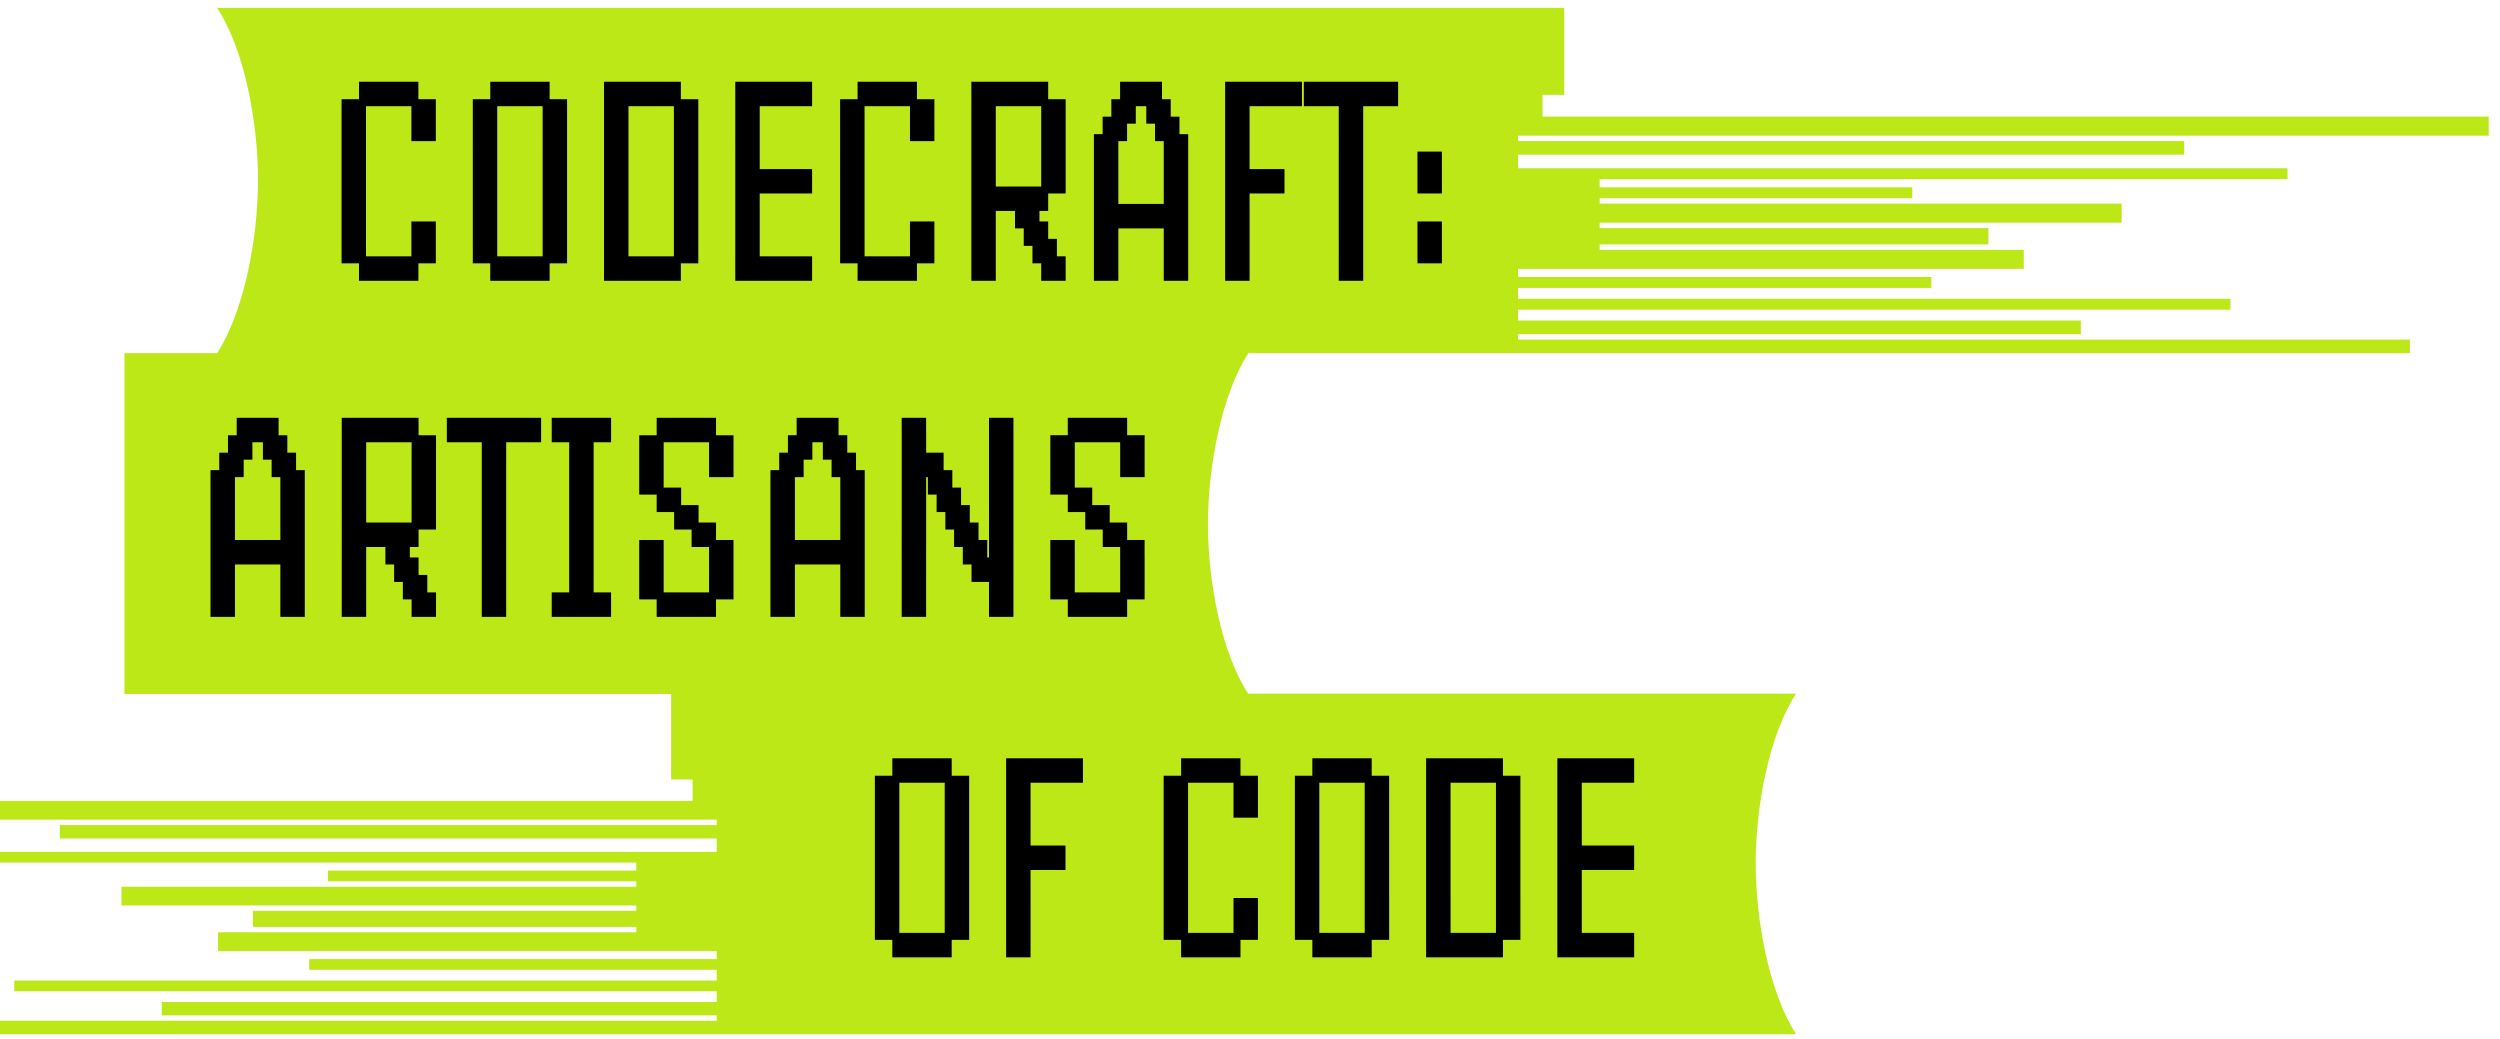 <svg width="190" height="79" viewBox="0 0 190 79" fill="none" xmlns="http://www.w3.org/2000/svg"><path d="M118.885 7.209h-1.654v1.653h71.912v1.447h-73.771v.413h50.627v1.033h-50.627v1.033h58.48v.827h-52.281v.62h23.764v.827h-23.764v.413h39.675v1.446h-39.675v.414h29.55v1.24h-29.55v.412h32.236v1.448h-38.435v.619h31.409v.827h-31.409v.826h54.14v.827h-54.14v.826h42.774v1.034h-42.774v.413h67.778v1.033H94.876c-2.049 3.176-3.073 8.644-3.073 12.997 0 4.34 1.02 9.76 3.056 12.88h41.642c-2.044 3.114-3.066 8.547-3.066 12.895 0 4.349 1.022 9.812 3.066 12.985H-12.364v-1.019h66.836v-.408h-42.18V76.15h42.18v-.815H1.085v-.814h53.387v-.816H23.499v-.814h30.973v-.612h-37.9v-1.427h31.787v-.407H19.22v-1.222h29.14v-.409H9.235V67.39H48.36v-.409H24.926v-.814h23.433v-.611H-3.194v-.816h57.666v-1.018H4.549v-1.019h49.923v-.408h-72.745v-1.426h70.91v-1.63h-1.63v-6.493H9.456V26.84H16.5c2.072-3.218 3.108-8.757 3.108-13.166 0-4.41-1.036-9.919-3.109-13.076h102.386v6.612z" fill="#BDE818"/><path d="M27.285 21.34v-1.858h1.858v1.858h-1.858zm1.327 0v-1.858h1.858v1.858h-1.858zm1.327 0v-1.858h1.858v1.858H29.94zm-3.98-1.327v-1.858H27.815v1.858h-1.858zm5.307 0v-1.858h1.858v1.858h-1.858zm-5.308-1.328V16.829h1.858v1.858h-1.858zm5.308 0V16.829h1.858v1.858h-1.858zm-5.308-1.326V15.5h1.858v1.858h-1.858zm0-1.328V14.174h1.858V16.032h-1.858zm0-1.327V12.847h1.858V14.705h-1.858zm0-1.327V11.52h1.858V13.378h-1.858zm0-1.327v-1.858h1.858V12.051h-1.858zm0-1.327V8.865h1.858V10.724h-1.858zm5.308 0V8.865h1.858V10.724h-1.858zm-5.308-1.327V7.538h1.858V9.397h-1.858zm5.308 0V7.538h1.858V9.397h-1.858zm-3.98-1.327V6.211H29.142V8.07h-1.858zm1.326 0V6.211h1.858V8.07h-1.858zm1.327 0V6.211h1.858V8.07H29.94zm7.32 13.27V19.483h1.858v1.858H37.26zm1.327 0V19.483h1.858v1.858h-1.858zm1.327 0V19.483h1.858v1.858h-1.858zm-3.98-1.326v-1.858H37.79v1.858h-1.858zm5.307 0v-1.858h1.858v1.858H41.24zm-5.308-1.328V16.829h1.858v1.858h-1.858zm5.308 0V16.829h1.858v1.858H41.24zm-5.308-1.326V15.5h1.858v1.858h-1.858zm5.308 0V15.5h1.858v1.858H41.24zm-5.308-1.328V14.174h1.858V16.032h-1.858zm5.308 0V14.174h1.858V16.032H41.24zm-5.308-1.327V12.847h1.858V14.705h-1.858zm5.308 0V12.847h1.858V14.705H41.24zm-5.308-1.327V11.52h1.858V13.378h-1.858zm5.308 0V11.52h1.858V13.378H41.24zm-5.308-1.327v-1.858h1.858V12.051h-1.858zm5.308 0v-1.858h1.858V12.051H41.24zm-5.308-1.327V8.865h1.858V10.724h-1.858zm5.308 0V8.865h1.858V10.724H41.24zm-5.308-1.327V7.538h1.858V9.397h-1.858zm5.308 0V7.538h1.858V9.397H41.24zM37.26 8.07V6.211H39.116V8.07H37.26zm1.326 0V6.211h1.858V8.07h-1.858zm1.327 0V6.211h1.858V8.07h-1.858zm5.993 13.27V19.483h1.858v1.858h-1.858zm1.327 0V19.483h1.858v1.858h-1.858zm1.327 0V19.483h1.858v1.858H48.56zm1.327 0V19.483h1.858v1.858h-1.858zm-3.98-1.326v-1.858H47.763v1.858h-1.858zm5.307 0v-1.858h1.858v1.858h-1.858zm-5.308-1.328V16.829h1.858v1.858h-1.858zm5.308 0V16.829h1.858v1.858h-1.858zm-5.308-1.326V15.5h1.858v1.858h-1.858zm5.308 0V15.5h1.858v1.858h-1.858zm-5.308-1.328V14.174h1.858V16.032h-1.858zm5.308 0V14.174h1.858V16.032h-1.858zm-5.308-1.327V12.847h1.858V14.705h-1.858zm5.308 0V12.847h1.858V14.705h-1.858zm-5.308-1.327V11.52h1.858V13.378h-1.858zm5.308 0V11.52h1.858V13.378h-1.858zm-5.308-1.327v-1.858h1.858V12.051h-1.858zm5.308 0v-1.858h1.858V12.051h-1.858zm-5.308-1.327V8.865h1.858V10.724h-1.858zm5.308 0V8.865h1.858V10.724h-1.858zm-5.308-1.327V7.538h1.858V9.397h-1.858zm5.308 0V7.538h1.858V9.397h-1.858zM45.906 8.07V6.211h1.858V8.07h-1.858zm1.327 0V6.211h1.858V8.07h-1.858zm1.327 0V6.211h1.858V8.07H48.56zm1.327 0V6.211h1.858V8.07h-1.858zm5.993 13.27V19.483h1.858v1.858H55.88zm1.327 0V19.483h1.858v1.858h-1.858zm1.327 0V19.483h1.858v1.858h-1.858zm1.327 0V19.483h1.858v1.858h-1.858zm-3.98-1.326v-1.858H57.737v1.858H55.88zm0-1.328V16.829H57.737v1.858H55.88zm0-1.326V15.5H57.737v1.858H55.88zm0-1.328V14.174H57.737V16.032H55.88zm0-1.327V12.847H57.737V14.705H55.88zm1.326 0V12.847h1.858V14.705h-1.858zm1.327 0V12.847h1.858V14.705h-1.858zm1.327 0V12.847h1.858V14.705h-1.858zm-3.98-1.327V11.52H57.737V13.378H55.88zm0-1.327v-1.858H57.737V12.051H55.88zm0-1.327V8.865H57.737V10.724H55.88zm0-1.327V7.538H57.737V9.397H55.88zm0-1.327V6.211H57.737V8.07H55.88zm1.326 0V6.211h1.858V8.07h-1.858zm1.327 0V6.211h1.858V8.07h-1.858zm1.327 0V6.211h1.858V8.07h-1.858zm5.315 13.27V19.483h1.858v1.858h-1.858zm1.327 0V19.483h1.858v1.858h-1.858zm1.328 0V19.483H69.688v1.858H67.831zm-3.982-1.326v-1.858h1.858v1.858H63.85zm5.309 0v-1.858H71.014v1.858h-1.858zm-5.309-1.328V16.829h1.858v1.858H63.85zm5.309 0V16.829H71.014v1.858h-1.858zm-5.309-1.326V15.5h1.858v1.858H63.85zm0-1.328V14.174h1.858V16.032H63.85zm0-1.327V12.847h1.858V14.705H63.85zm0-1.327V11.52h1.858V13.378H63.85zm0-1.327v-1.858h1.858V12.051H63.85zm0-1.327V8.865h1.858V10.724H63.85zm5.309 0V8.865H71.014V10.724h-1.858zm-5.309-1.327V7.538h1.858V9.397H63.85zm5.309 0V7.538H71.014V9.397h-1.858zM65.175 8.07V6.211h1.858V8.07h-1.858zm1.327 0V6.211h1.858V8.07h-1.858zm1.328 0V6.211H69.688V8.07H67.831zm5.992 13.27V19.483h1.858v1.858h-1.858zm5.309 0V19.483H80.989v1.858H79.131zm-5.309-1.326v-1.858h1.858v1.858h-1.858zm4.645 0v-1.858h1.858v1.858h-1.858zm-4.645-1.328V16.829h1.858v1.858h-1.858zm3.982 0V16.829H79.662v1.858H77.805zm-3.982-1.326V15.5h1.858v1.858h-1.858zm3.318 0V15.5h1.858v1.858H77.14zm-3.318-1.328V14.174h1.858V16.032h-1.858zm1.327 0V14.174h1.858V16.032H75.15zm1.327 0V14.174h1.858V16.032h-1.858zm1.328 0V14.174H79.662V16.032H77.805zm-3.982-1.327V12.847h1.858V14.705h-1.858zm5.309 0V12.847H80.989V14.705H79.131zm-5.309-1.327V11.52h1.858V13.378h-1.858zm5.309 0V11.52H80.989V13.378H79.131zm-5.309-1.327v-1.858h1.858V12.051h-1.858zm5.309 0v-1.858H80.989V12.051H79.131zm-5.309-1.327V8.865h1.858V10.724h-1.858zm5.309 0V8.865H80.989V10.724H79.131zm-5.309-1.327V7.538h1.858V9.397h-1.858zm5.309 0V7.538H80.989V9.397H79.131zM73.823 8.07V6.211h1.858V8.07h-1.858zm1.327 0V6.211h1.858V8.07H75.15zm1.327 0V6.211h1.858V8.07h-1.858zm1.328 0V6.211H79.662V8.07H77.805zm5.331 13.27V19.483h1.858v1.858h-1.858zm5.309 0V19.483H90.302v1.858H88.444zm-5.309-1.326v-1.858h1.858v1.858h-1.858zm5.309 0v-1.858H90.302v1.858H88.444zm-5.309-1.328V16.829h1.858v1.858h-1.858zm5.309 0V16.829H90.302v1.858H88.444zm-5.309-1.326V15.5h1.858v1.858h-1.858zm1.327 0V15.5h1.858v1.858h-1.858zm1.328 0V15.5H87.647v1.858H85.79zm1.327 0V15.5H88.975v1.858H87.118zm1.327 0V15.5H90.302v1.858H88.444zm-5.309-1.328V14.174h1.858V16.032h-1.858zm5.309 0V14.174H90.302V16.032H88.444zm-5.309-1.327V12.847h1.858V14.705h-1.858zm5.309 0V12.847H90.302V14.705H88.444zm-5.309-1.327V11.52h1.858V13.378h-1.858zm5.309 0V11.52H90.302V13.378H88.444zm-5.309-1.327v-1.858h1.858V12.051h-1.858zm5.309 0v-1.858H90.302V12.051H88.444zM83.8 10.723V8.865h1.858V10.724H83.799zm3.981 0V8.865h1.858V10.724h-1.858zm-3.318-1.327V7.538h1.858V9.397h-1.858zm2.655 0V7.538H88.975V9.397H87.118zM85.127 8.07V6.211h1.858V8.07H85.126zm1.327 0V6.211h1.858V8.07h-1.858zm6.656 13.27V19.483h1.858v1.858H93.11zm0-1.326v-1.858h1.858v1.858H93.11zm0-1.328V16.829h1.858v1.858H93.11zm0-1.326V15.5h1.858v1.858H93.11zm0-1.328V14.174h1.858V16.032H93.11zm0-1.327V12.847h1.858V14.705H93.11zm1.327 0V12.847h1.858V14.705h-1.858zm1.328 0V12.847H97.621V14.705h-1.858zm-2.655-1.327V11.52h1.858V13.378H93.11zm0-1.327v-1.858h1.858V12.051H93.11zm0-1.327V8.865h1.858V10.724H93.11zm0-1.327V7.538h1.858V9.397H93.11zm0-1.327V6.211h1.858V8.07H93.11zm1.327 0V6.211h1.858V8.07h-1.858zm1.328 0V6.211H97.621V8.07h-1.858zm1.326 0V6.211h1.858V8.07h-1.858zm4.655 13.27V19.483h1.858v1.858h-1.858zm0-1.326v-1.858h1.858v1.858h-1.858zm0-1.328V16.829h1.858v1.858h-1.858zm0-1.326V15.5h1.858v1.858h-1.858zm0-1.328V14.174h1.858V16.032h-1.858zm0-1.327V12.847h1.858V14.705h-1.858zm0-1.327V11.52h1.858V13.378h-1.858zm0-1.327v-1.858h1.858V12.051h-1.858zm0-1.327V8.865h1.858V10.724h-1.858zm0-1.327V7.538h1.858V9.397h-1.858zM99.092 8.07V6.211H100.948V8.07h-1.858zm1.327 0V6.211H102.276V8.07H100.419zm1.327 0V6.211h1.858V8.07h-1.858zm1.327 0V6.211h1.858V8.07h-1.858zm1.327 0V6.211h1.858V8.07H104.4zm3.327 11.944v-1.858h1.858v1.858h-1.858zm0-1.328V16.829h1.858v1.858h-1.858zm0-3.98v-1.858h1.858V14.705h-1.858zm0-1.328V11.52h1.858V13.378h-1.858zM15.998 46.88V45.02h1.858V46.88h-1.858zm5.309 0V45.02H23.164V46.88H21.308zm-5.309-1.328v-1.858h1.858V45.553h-1.858zm5.309 0v-1.858H23.164V45.553H21.308zm-5.309-1.327v-1.858h1.858v1.858h-1.858zm5.309 0v-1.858H23.164v1.858H21.308zm-5.309-1.327V41.04h1.858v1.858h-1.858zm1.327 0V41.04h1.858v1.858h-1.858zm1.328 0V41.04H20.51v1.858h-1.858zm1.327 0V41.04H21.837v1.858H19.98zm1.327 0V41.04H23.164v1.858H21.308zm-5.309-1.327v-1.858h1.858v1.858h-1.858zm5.309 0v-1.858H23.164v1.858H21.308zm-5.309-1.327v-1.858h1.858v1.858h-1.858zm5.309 0v-1.858H23.164v1.858H21.308zm-5.309-1.327v-1.858h1.858v1.858h-1.858zm5.309 0v-1.858H23.164v1.858H21.308zm-5.309-1.327v-1.858h1.858v1.858h-1.858zm5.309 0v-1.858H23.164v1.858H21.308zm-4.645-1.327v-1.858h1.858v1.858H16.66zm3.981 0v-1.858h1.858v1.858h-1.858zm-3.318-1.327v-1.858h1.858v1.858h-1.858zm2.655 0v-1.858H21.837v1.858H19.98zm-1.991-1.328V31.752h1.858v1.858H17.988zm1.327 0V31.752h1.858v1.858h-1.858zm6.656 13.271v-1.858h1.858V46.88h-1.858zm5.309 0v-1.858H33.138V46.88H31.282zm-5.309-1.327v-1.858h1.858V45.553h-1.858zm4.645 0v-1.858h1.858V45.553h-1.858zm-4.645-1.327v-1.858h1.858v1.858h-1.858zm3.981 0v-1.858h1.858v1.858H29.953zm-3.98-1.327V41.04H27.83v1.858h-1.858zm3.317 0V41.04h1.858v1.858H29.29zm-3.318-1.327v-1.858h1.858v1.858h-1.858zm1.327 0v-1.858h1.858v1.858H27.3zm1.328 0v-1.858H30.483v1.858h-1.858zm1.326 0v-1.858h1.858v1.858H29.953zm-3.98-1.327v-1.858H27.83v1.858h-1.858zm5.308 0v-1.858H33.138v1.858H31.282zm-5.309-1.327v-1.858h1.858v1.858h-1.858zm5.309 0v-1.858H33.138v1.858H31.282zm-5.309-1.327v-1.858h1.858v1.858h-1.858zm5.309 0v-1.858H33.138v1.858H31.282zm-5.309-1.327v-1.858h1.858v1.858h-1.858zm5.309 0v-1.858H33.138v1.858H31.282zm-5.309-1.327v-1.858h1.858v1.858h-1.858zm5.309 0v-1.858H33.138v1.858H31.282zm-5.309-1.328V31.752h1.858v1.858h-1.858zm1.327 0V31.752h1.858v1.858H27.3zm1.328 0V31.752H30.483v1.858h-1.858zm1.326 0V31.752h1.858v1.858H29.953zm6.66 13.271v-1.858H38.47V46.88h-1.858zm0-1.327v-1.858H38.47V45.553h-1.858zm0-1.327v-1.858H38.47v1.858h-1.858zm0-1.327V41.04H38.47v1.858h-1.858zm0-1.327v-1.858H38.47v1.858h-1.858zm0-1.327v-1.858H38.47v1.858h-1.858zm0-1.327v-1.858H38.47v1.858h-1.858zm0-1.327v-1.858H38.47v1.858h-1.858zm0-1.327v-1.858H38.47v1.858h-1.858zm0-1.327v-1.858H38.47v1.858h-1.858zm-2.655-1.328V31.752h1.858v1.858h-1.858zm1.327 0V31.752h1.858v1.858h-1.858zm1.328 0V31.752H38.47v1.858h-1.858zm1.327 0V31.752H39.797v1.858H37.94zm1.327 0V31.752H41.124v1.858H39.267zM41.93 46.88v-1.858h1.858V46.88H41.93zm1.327 0v-1.858h1.858V46.88h-1.858zm1.327 0v-1.858h1.858V46.88h-1.858zm-1.327-1.327v-1.858h1.858V45.553h-1.858zm0-1.327v-1.858h1.858v1.858h-1.858zm0-1.327V41.04h1.858v1.858h-1.858zm0-1.327v-1.858h1.858v1.858h-1.858zm0-1.327v-1.858h1.858v1.858h-1.858zm0-1.327v-1.858h1.858v1.858h-1.858zm0-1.327v-1.858h1.858v1.858h-1.858zm0-1.327v-1.858h1.858v1.858h-1.858zm0-1.327v-1.858h1.858v1.858h-1.858zm-1.327-1.328V31.752h1.858v1.858H41.93zm1.327 0V31.752h1.858v1.858h-1.858zm1.327 0V31.752h1.858v1.858h-1.858zm5.323 13.271v-1.858h1.858V46.88h-1.858zm1.327 0v-1.858h1.858V46.88h-1.858zm1.327 0v-1.858h1.858V46.88h-1.858zm-3.981-1.327v-1.858h1.858V45.553H48.58zm5.308 0v-1.858h1.858V45.553h-1.858zm-5.308-1.327v-1.858h1.858v1.858H48.58zm5.308 0v-1.858h1.858v1.858h-1.858zm-5.308-1.327V41.04h1.858v1.858H48.58zm5.308 0V41.04h1.858v1.858h-1.858zm-1.327-1.327v-1.858h1.858v1.858h-1.858zm-1.327-1.327v-1.858h1.858v1.858h-1.858zm-1.327-1.327v-1.858h1.858v1.858h-1.858zM48.58 37.59v-1.858h1.858v1.858H48.58zm0-1.327v-1.858h1.858v1.858H48.58zm5.308 0v-1.858h1.858v1.858h-1.858zm-5.308-1.327v-1.858h1.858v1.858H48.58zm5.308 0v-1.858h1.858v1.858h-1.858zm-3.981-1.328V31.752h1.858v1.858h-1.858zm1.327 0V31.752h1.858v1.858h-1.858zm1.327 0V31.752h1.858v1.858h-1.858zm5.993 13.271v-1.858h1.858V46.88h-1.858zm5.308 0v-1.858h1.858V46.88h-1.858zm-5.308-1.327v-1.858h1.858V45.553h-1.858zm5.308 0v-1.858h1.858V45.553h-1.858zm-5.308-1.327v-1.858h1.858v1.858h-1.858zm5.308 0v-1.858h1.858v1.858h-1.858zm-5.308-1.327V41.04h1.858v1.858h-1.858zm1.327 0V41.04h1.858v1.858H59.88zm1.327 0V41.04h1.858v1.858h-1.858zm1.327 0V41.04h1.858v1.858h-1.858zm1.327 0V41.04h1.858v1.858h-1.858zm-5.308-1.327v-1.858h1.858v1.858h-1.858zm5.308 0v-1.858h1.858v1.858h-1.858zm-5.308-1.327v-1.858h1.858v1.858h-1.858zm5.308 0v-1.858h1.858v1.858h-1.858zm-5.308-1.327v-1.858h1.858v1.858h-1.858zm5.308 0v-1.858h1.858v1.858h-1.858zm-5.308-1.327v-1.858h1.858v1.858h-1.858zm5.308 0v-1.858h1.858v1.858h-1.858zm-4.645-1.327v-1.858h1.858v1.858h-1.858zm3.982 0v-1.858h1.858v1.858H63.198zm-3.318-1.327v-1.858h1.858v1.858H59.88zm2.654 0v-1.858h1.858v1.858h-1.858zm-1.99-1.328V31.752H62.402v1.858H60.544zm1.327 0V31.752H63.729v1.858H61.872zm6.656 13.271v-1.858h1.858V46.88h-1.858zm6.635 0v-1.858h1.858V46.88h-1.858zm-6.635-1.327v-1.858h1.858V45.553h-1.858zm6.635 0v-1.858h1.858V45.553h-1.858zm-6.635-1.327v-1.858h1.858v1.858h-1.858zm5.308 0v-1.858h1.858v1.858h-1.858zm1.327 0v-1.858h1.858v1.858h-1.858zm-6.635-1.327V41.04h1.858v1.858h-1.858zm4.645 0V41.04h1.858v1.858H73.172zm1.99 0V41.04h1.858v1.858h-1.858zm-6.635-1.327v-1.858h1.858v1.858h-1.858zm3.981 0v-1.858h1.858v1.858h-1.858zm2.654 0v-1.858h1.858v1.858h-1.858zm-6.635-1.327v-1.858h1.858v1.858h-1.858zm3.318 0v-1.858H73.703v1.858H71.846zm3.317 0v-1.858h1.858v1.858h-1.858zm-6.635-1.327v-1.858h1.858v1.858h-1.858zm2.654 0v-1.858h1.858v1.858h-1.858zm3.981 0v-1.858h1.858v1.858h-1.858zm-6.635-1.327v-1.858h1.858v1.858h-1.858zm1.99 0v-1.858h1.858v1.858H70.518zm4.645 0v-1.858h1.858v1.858h-1.858zm-6.635-1.327v-1.858h1.858v1.858h-1.858zm1.327 0v-1.858h1.858v1.858h-1.858zm5.308 0v-1.858h1.858v1.858h-1.858zm-6.635-1.327v-1.858h1.858v1.858h-1.858zm6.635 0v-1.858h1.858v1.858h-1.858zm-6.635-1.328V31.752h1.858v1.858h-1.858zm6.635 0V31.752h1.858v1.858h-1.858zm5.988 13.271v-1.858h1.858V46.88H81.15zm1.327 0v-1.858h1.858V46.88h-1.858zm1.327 0v-1.858h1.858V46.88h-1.858zm-3.981-1.327v-1.858h1.858V45.553H79.823zm5.308 0v-1.858h1.858V45.553h-1.858zm-5.308-1.327v-1.858h1.858v1.858H79.823zm5.308 0v-1.858h1.858v1.858h-1.858zm-5.308-1.327V41.04h1.858v1.858H79.823zm5.308 0V41.04h1.858v1.858h-1.858zm-1.327-1.327v-1.858h1.858v1.858h-1.858zm-1.327-1.327v-1.858h1.858v1.858h-1.858zm-1.327-1.327v-1.858h1.858v1.858H81.15zm-1.327-1.327v-1.858h1.858v1.858H79.823zm0-1.327v-1.858h1.858v1.858H79.823zm5.308 0v-1.858h1.858v1.858h-1.858zm-5.308-1.327v-1.858h1.858v1.858H79.823zm5.308 0v-1.858h1.858v1.858h-1.858zm-3.981-1.328V31.752h1.858v1.858H81.15zm1.327 0V31.752h1.858v1.858h-1.858zm1.327 0V31.752h1.858v1.858h-1.858zM67.816 72.757v-1.858h1.858v1.858h-1.858zm1.327 0v-1.858h1.858v1.858h-1.858zm1.327 0v-1.858h1.858v1.858H70.47zM66.49 71.43v-1.858h1.858v1.858H66.488zm5.308 0v-1.858h1.858v1.858h-1.858zm-5.308-1.328V68.246h1.858v1.858H66.488zm5.308 0V68.246h1.858v1.858h-1.858zm-5.308-1.327V66.918h1.858V68.775H66.488zm5.308 0V66.918h1.858V68.775h-1.858zm-5.308-1.327V65.591h1.858V67.449H66.488zm5.308 0V65.591h1.858V67.449h-1.858zm-5.308-1.327v-1.858h1.858V66.122H66.488zm5.308 0v-1.858h1.858V66.122h-1.858zm-5.308-1.327v-1.858h1.858V64.795H66.488zm5.308 0v-1.858h1.858V64.795h-1.858zm-5.308-1.327V61.61h1.858V63.468H66.488zm5.308 0V61.61h1.858V63.468h-1.858zM66.49 62.14v-1.858h1.858V62.141H66.488zm5.308 0v-1.858h1.858V62.141h-1.858zm-5.308-1.327v-1.858h1.858V60.814H66.488zm5.308 0v-1.858h1.858V60.814h-1.858zm-3.981-1.327v-1.858h1.858v1.858h-1.858zm1.327 0v-1.858h1.858v1.858h-1.858zm1.327 0v-1.858h1.858v1.858H70.47zm5.993 13.27V70.9h1.858v1.858H76.462zm0-1.326v-1.858h1.858v1.858H76.462zm0-1.328V68.246h1.858v1.858H76.462zm0-1.327V66.918h1.858V68.775H76.462zm0-1.327V65.591h1.858V67.449H76.462zm0-1.327v-1.858h1.858V66.122H76.462zm1.327 0v-1.858h1.858V66.122H77.79zm1.327 0v-1.858h1.858V66.122h-1.858zm-2.654-1.327v-1.858h1.858V64.795H76.462zm0-1.327V61.61h1.858V63.468H76.462zm0-1.327v-1.858h1.858V62.141H76.462zm0-1.327v-1.858h1.858V60.814H76.462zm0-1.327v-1.858h1.858v1.858H76.462zm1.327 0v-1.858h1.858v1.858H77.79zm1.327 0v-1.858h1.858v1.858h-1.858zm1.327 0v-1.858h1.858v1.858h-1.858zm9.319 13.27V70.9h1.858v1.858H89.762zm1.327 0V70.9h1.858v1.858H91.089zm1.327 0V70.9h1.858v1.858H92.416zm-3.981-1.326v-1.858H90.293v1.858H88.435zm5.308 0v-1.858h1.858v1.858H93.743zm-5.308-1.328V68.246H90.293v1.858H88.435zm5.308 0V68.246h1.858v1.858H93.743zm-5.308-1.327V66.918H90.293V68.775H88.435zm0-1.327V65.591H90.293V67.449H88.435zm0-1.327v-1.858H90.293V66.122H88.435zm0-1.327v-1.858H90.293V64.795H88.435zm0-1.327V61.61H90.293V63.468H88.435zm0-1.327v-1.858H90.293V62.141H88.435zm5.308 0v-1.858h1.858V62.141H93.743zm-5.308-1.327v-1.858H90.293V60.814H88.435zm5.308 0v-1.858h1.858V60.814H93.743zm-3.981-1.327v-1.858h1.858v1.858H89.762zm1.327 0v-1.858h1.858v1.858H91.089zm1.327 0v-1.858h1.858v1.858H92.416zm7.32 13.27V70.9h1.858v1.858H99.736zm1.327 0V70.9h1.858v1.858h-1.858zm1.327 0V70.9h1.858v1.858h-1.858zM98.41 71.43v-1.858h1.858v1.858H98.409zm5.308 0v-1.858h1.858v1.858h-1.858zm-5.308-1.328V68.246h1.858v1.858H98.409zm5.308 0V68.246h1.858v1.858h-1.858zm-5.308-1.327V66.918h1.858V68.775H98.409zm5.308 0V66.918h1.858V68.775h-1.858zm-5.308-1.327V65.591h1.858V67.449H98.409zm5.308 0V65.591h1.858V67.449h-1.858zm-5.308-1.327v-1.858h1.858V66.122H98.409zm5.308 0v-1.858h1.858V66.122h-1.858zm-5.308-1.327v-1.858h1.858V64.795H98.409zm5.308 0v-1.858h1.858V64.795h-1.858zm-5.308-1.327V61.61h1.858V63.468H98.409zm5.308 0V61.61h1.858V63.468h-1.858zM98.41 62.14v-1.858h1.858V62.141H98.409zm5.308 0v-1.858h1.858V62.141h-1.858zm-5.308-1.327v-1.858h1.858V60.814H98.409zm5.308 0v-1.858h1.858V60.814h-1.858zm-3.981-1.327v-1.858h1.858v1.858H99.736zm1.327 0v-1.858h1.858v1.858h-1.858zm1.327 0v-1.858h1.858v1.858h-1.858zm5.993 13.27V70.9h1.858v1.858h-1.858zm1.327 0V70.9h1.858v1.858h-1.858zm1.327 0V70.9h1.858v1.858h-1.858zm1.327 0V70.9h1.858v1.858h-1.858zm-3.981-1.326v-1.858h1.858v1.858h-1.858zm5.308 0v-1.858h1.858v1.858h-1.858zm-5.308-1.328V68.246h1.858v1.858h-1.858zm5.308 0V68.246h1.858v1.858h-1.858zm-5.308-1.327V66.918h1.858V68.775h-1.858zm5.308 0V66.918h1.858V68.775h-1.858zm-5.308-1.327V65.591h1.858V67.449h-1.858zm5.308 0V65.591h1.858V67.449h-1.858zm-5.308-1.327v-1.858h1.858V66.122h-1.858zm5.308 0v-1.858h1.858V66.122h-1.858zm-5.308-1.327v-1.858h1.858V64.795h-1.858zm5.308 0v-1.858h1.858V64.795h-1.858zm-5.308-1.327V61.61h1.858V63.468h-1.858zm5.308 0V61.61h1.858V63.468h-1.858zm-5.308-1.327v-1.858h1.858V62.141h-1.858zm5.308 0v-1.858h1.858V62.141h-1.858zm-5.308-1.327v-1.858h1.858V60.814h-1.858zm5.308 0v-1.858h1.858V60.814h-1.858zm-5.308-1.327v-1.858h1.858v1.858h-1.858zm1.327 0v-1.858h1.858v1.858h-1.858zm1.327 0v-1.858h1.858v1.858h-1.858zm1.327 0v-1.858h1.858v1.858h-1.858zm5.993 13.27V70.9h1.858v1.858h-1.858zm1.327 0V70.9h1.858v1.858h-1.858zm1.327 0V70.9h1.858v1.858h-1.858zm1.327 0V70.9h1.858v1.858h-1.858zm-3.981-1.326v-1.858h1.858v1.858h-1.858zm0-1.328V68.246h1.858v1.858h-1.858zm0-1.327V66.918h1.858V68.775h-1.858zm0-1.327V65.591h1.858V67.449h-1.858zm0-1.327v-1.858h1.858V66.122h-1.858zm1.327 0v-1.858h1.858V66.122h-1.858zm1.327 0v-1.858h1.858V66.122h-1.858zm1.327 0v-1.858h1.858V66.122h-1.858zm-3.981-1.327v-1.858h1.858V64.795h-1.858zm0-1.327V61.61h1.858V63.468h-1.858zm0-1.327v-1.858h1.858V62.141h-1.858zm0-1.327v-1.858h1.858V60.814h-1.858zm0-1.327v-1.858h1.858v1.858h-1.858zm1.327 0v-1.858h1.858v1.858h-1.858zm1.327 0v-1.858h1.858v1.858h-1.858zm1.327 0v-1.858h1.858v1.858h-1.858z" fill="#000"/></svg>
